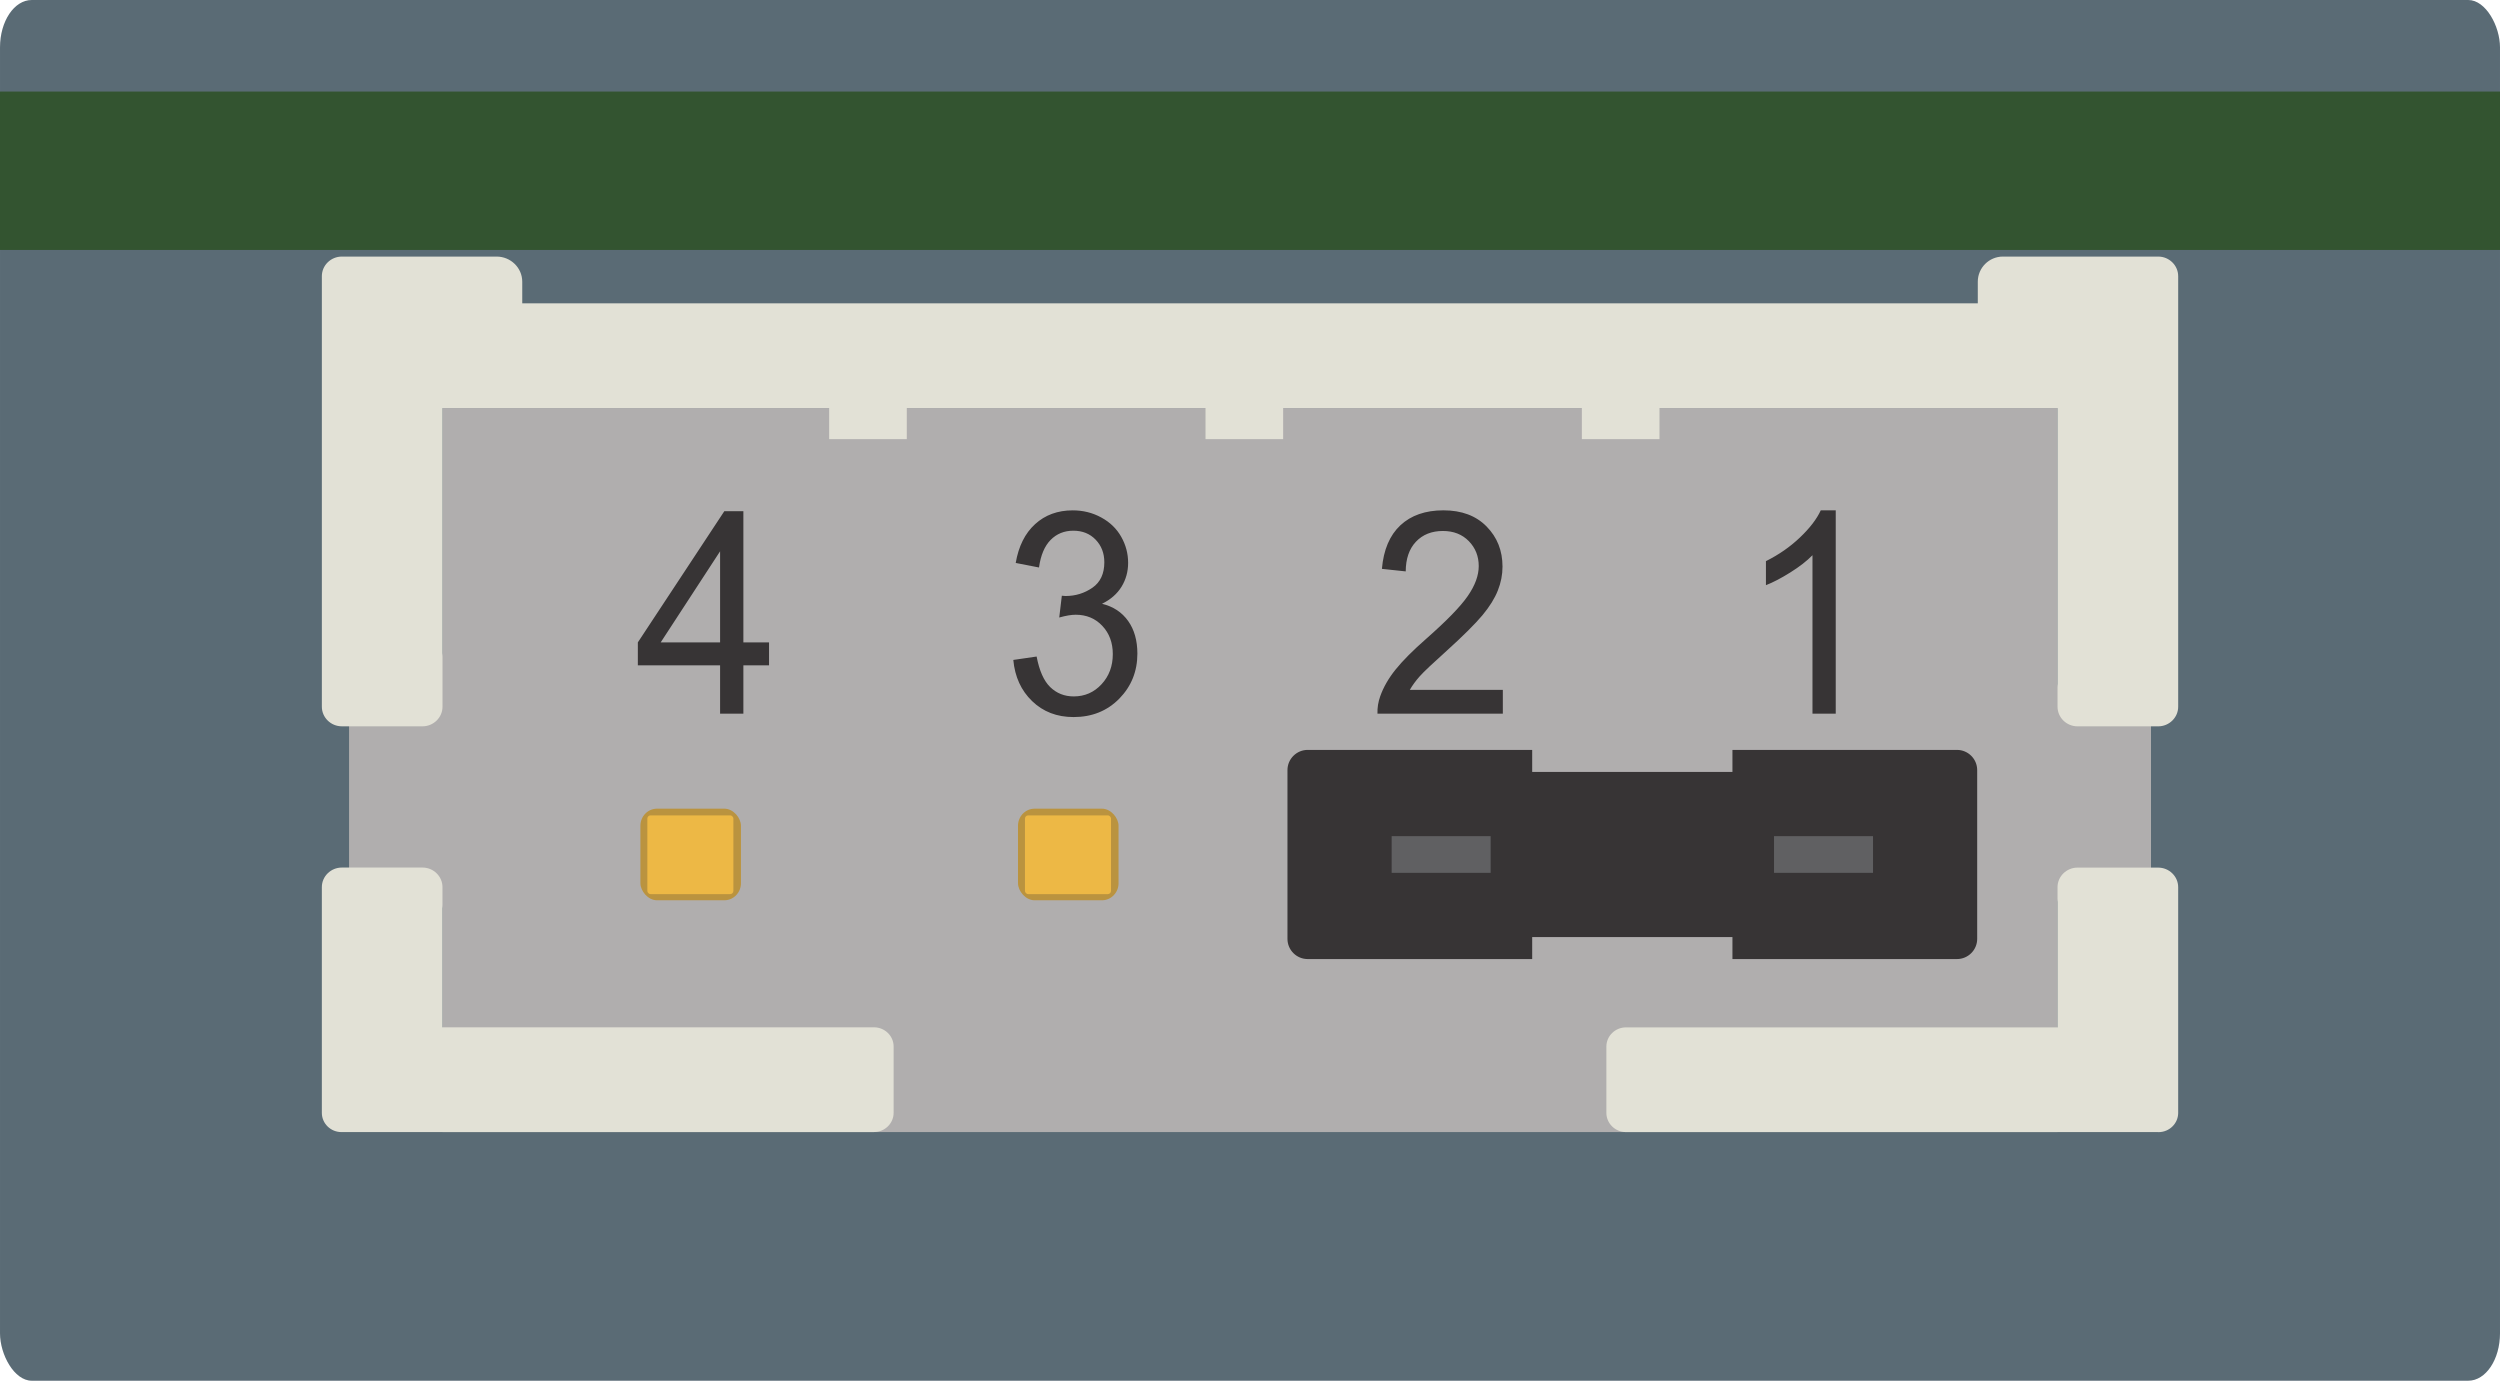 <?xml version="1.0" encoding="UTF-8"?>
<!DOCTYPE svg PUBLIC "-//W3C//DTD SVG 1.1//EN" "http://www.w3.org/Graphics/SVG/1.1/DTD/svg11.dtd">
<!-- Creator: CorelDRAW 2020 (64-Bit) -->
<svg xmlns="http://www.w3.org/2000/svg" xml:space="preserve" width="47.468mm" height="26.216mm" version="1.1" style="shape-rendering:geometricPrecision; text-rendering:geometricPrecision; image-rendering:optimizeQuality; fill-rule:evenodd; clip-rule:evenodd"
viewBox="0 0 926.45 511.67"
 xmlns:xlink="http://www.w3.org/1999/xlink"
 xmlns:xodm="http://www.corel.com/coreldraw/odm/2003">
 <defs>
  <style type="text/css">
   <![CDATA[
    .fil7 {fill:#606062}
    .fil6 {fill:#373435}
    .fil0 {fill:#5A6B75}
    .fil1 {fill:#335430}
    .fil2 {fill:#B0AEAE}
    .fil4 {fill:#BA933F}
    .fil3 {fill:#E2E1D6}
    .fil5 {fill:#EDB845}
    .fil8 {fill:#373435;fill-rule:nonzero}
   ]]>
  </style>
 </defs>
 <g id="Layer_x0020_1">
  <rect class="fil0" x="0" y="-0" width="926.45" height="511.67" rx="11.76" ry="17.56"/>
  <rect class="fil1" x="-0" y="33.93" width="926.45" height="58.7"/>
  <g id="_2368712928224">
   <path class="fil2" d="M158.24 340.9l-23.15 0c-3.16,0 -5.74,-2.58 -5.74,-5.74l0 -91.64c0,-3.16 2.58,-5.74 5.74,-5.74l23.15 0c3.11,0 5.66,2.51 5.74,5.6l0 -92.16 598.5 0 0 103.54c0.08,-3.09 2.63,-5.59 5.74,-5.59l23.16 0c3.16,0 5.74,2.58 5.74,5.73l0 77.91c0,3.16 -2.58,5.74 -5.74,5.74l-23.16 0c-3.11,0 -5.66,-2.5 -5.74,-5.59l0 86.57 -598.5 0 0 -84.22c-0.08,3.09 -2.63,5.59 -5.74,5.59z"/>
   <path class="fil3" d="M323.9 419.53l-167.34 0 -29.89 0 -0.15 0 -0.04 -0c-3.96,-0.02 -7.19,-3.19 -7.21,-7.07l-0 -0.05 0 -0.14 0 -24.44 0 -59.08c0,-3.99 3.33,-7.25 7.41,-7.25l29.89 0c4.07,0 7.4,3.26 7.4,7.25l0 51.96 159.93 0c3.99,0 7.26,3.19 7.26,7.11l0 24.58c0,3.91 -3.27,7.11 -7.26,7.11z"/>
   <path class="fil3" d="M799.78 419.53l-29.89 0 -167.34 0c-3.99,0 -7.26,-3.2 -7.26,-7.11l0 -24.58c0,-3.92 3.27,-7.11 7.26,-7.11l159.93 0 0 -51.96c0,-3.99 3.34,-7.25 7.41,-7.25l29.89 0c4.07,0 7.41,3.26 7.41,7.25l0 59.08 0 24.44 0 0.14 -0 0.05c-0.03,3.87 -3.26,7.04 -7.21,7.07l-0.04 0 -0.15 0z"/>
   <path class="fil3" d="M336.04 162.73l-28.77 0 0 -11.5 28.77 0 0 11.5zm139.47 0l-28.77 0 0 -11.5 28.77 0 0 11.5zm-291.23 -11.5l557.95 0 20.25 0 0 110.68c0,3.99 3.34,7.26 7.41,7.26l29.9 0c4.07,0 7.4,-3.27 7.4,-7.26l0 -117.6 0 -0.19 0 -2.2 0 -22.4 0 -0.18 0 -14.96 0 -2.04c0,-4 -3.34,-7.26 -7.4,-7.26l-1.9 0 -28 0 -0.19 0 -27.47 0c-5.12,0 -9.3,4.18 -9.3,9.3l0 8.03 -539.4 0 0 -8.03c0,-5.12 -4.27,-9.3 -9.5,-9.3l-27.46 0 -27.81 0 -2.08 0c-4.08,0 -7.41,3.26 -7.41,7.26l0 2.04 0 37.54 0 119.98c0,3.99 3.33,7.26 7.41,7.26l29.89 0c4.08,0 7.41,-3.27 7.41,-7.26l0 -110.68 20.06 0 0.24 -0zm430.69 11.5l-28.77 0 0 -11.5 28.77 0 0 11.5z"/>
   <rect class="fil4" x="237.32" y="299.68" width="37.26" height="33.95" rx="6.16" ry="6.32"/>
   <rect class="fil5" x="239.89" y="302.17" width="31.89" height="29.17" rx="1.18" ry="1.18"/>
   <rect class="fil4" x="377.25" y="299.68" width="37.26" height="33.95" rx="6.16" ry="6.32"/>
   <rect class="fil5" x="379.83" y="302.17" width="31.89" height="29.17" rx="1.18" ry="1.18"/>
   <rect class="fil4" x="517.19" y="299.68" width="37.26" height="33.95" rx="6.16" ry="6.32"/>
   <rect class="fil5" x="519.76" y="302.17" width="31.89" height="29.17" rx="1.18" ry="1.18"/>
   <rect class="fil4" x="657.13" y="299.68" width="37.26" height="33.95" rx="6.16" ry="6.32"/>
   <rect class="fil5" x="659.7" y="302.17" width="31.89" height="29.17" rx="1.18" ry="1.18"/>
  </g>
  <g id="_2368712935424">
   <path class="fil6" d="M725.23 355.41l-83.22 0 0 -8.15 -74.21 0 0 8.15 -83.21 0c-4.11,0 -7.48,-3.36 -7.48,-7.48l0 -62.55c0,-4.11 3.37,-7.48 7.48,-7.48l83.21 0 0 8.16 74.21 0 0 -8.16 83.22 0c4.11,0 7.48,3.36 7.48,7.48l0 62.55c0,4.11 -3.37,7.48 -7.48,7.48z"/>
   <g>
    <rect class="fil7" x="657.42" y="309.86" width="36.68" height="13.6"/>
    <rect class="fil7" x="515.72" y="309.86" width="36.68" height="13.6"/>
   </g>
  </g>
  <path class="fil8" d="M266.85 264.47l0 -17.92 -30.48 0 0 -8.49 32.05 -48.62 7.06 0 0 48.62 9.51 0 0 8.49 -9.51 0 0 17.92 -8.62 0zm0 -26.41l0 -33.76 -22.01 33.76 22.01 0zm108.67 6.5l8.63 -1.26c1,5.24 2.66,9.01 5.03,11.32 2.37,2.3 5.28,3.46 8.72,3.46 4.08,0 7.53,-1.5 10.31,-4.51 2.78,-3 4.17,-6.72 4.17,-11.16 0,-4.23 -1.29,-7.72 -3.89,-10.48 -2.58,-2.74 -5.86,-4.12 -9.87,-4.12 -1.63,0 -3.66,0.35 -6.09,1.03l0.96 -8.07c0.57,0.07 1.05,0.1 1.39,0.1 3.69,0 6.99,-1.03 9.95,-3.07 2.94,-2.04 4.41,-5.19 4.41,-9.43 0,-3.37 -1.08,-6.16 -3.22,-8.38 -2.14,-2.22 -4.9,-3.32 -8.28,-3.32 -3.36,0 -6.16,1.14 -8.4,3.41 -2.24,2.27 -3.68,5.68 -4.31,10.22l-8.63 -1.68c1.06,-6.18 3.45,-10.99 7.19,-14.39 3.73,-3.4 8.38,-5.1 13.94,-5.1 3.82,0 7.35,0.87 10.57,2.64 3.23,1.75 5.7,4.14 7.4,7.16 1.72,3.04 2.56,6.25 2.56,9.66 0,3.23 -0.82,6.17 -2.43,8.82 -1.63,2.65 -4.05,4.77 -7.24,6.34 4.15,1.01 7.37,3.14 9.67,6.37 2.29,3.21 3.43,7.26 3.43,12.1 0,6.55 -2.24,12.12 -6.7,16.68 -4.48,4.56 -10.13,6.83 -16.96,6.83 -6.16,0 -11.27,-1.97 -15.34,-5.9 -4.08,-3.93 -6.4,-9.01 -6.98,-15.26zm181.4 11.11l0 8.8 -46.46 0c-0.07,-2.22 0.28,-4.35 1.01,-6.41 1.19,-3.37 3.1,-6.71 5.73,-9.97 2.63,-3.27 6.39,-7.04 11.27,-11.32 7.6,-6.69 12.76,-11.98 15.45,-15.89 2.71,-3.91 4.07,-7.61 4.07,-11.11 0,-3.65 -1.23,-6.72 -3.68,-9.24 -2.45,-2.5 -5.65,-3.76 -9.59,-3.76 -4.16,0 -7.5,1.33 -10,3.98 -2.5,2.64 -3.76,6.3 -3.79,11l-8.82 -0.94c0.6,-7.06 2.89,-12.43 6.84,-16.14 3.97,-3.7 9.28,-5.55 15.96,-5.55 6.73,0 12.07,1.99 15.99,5.99 3.94,4 5.9,8.96 5.9,14.86 0,3 -0.57,5.95 -1.73,8.85 -1.14,2.92 -3.05,5.97 -5.72,9.19 -2.68,3.2 -7.11,7.62 -13.28,13.2 -5.18,4.65 -8.51,7.79 -9.98,9.45 -1.47,1.66 -2.68,3.32 -3.64,4.99l34.45 0zm123.37 8.8l-8.62 0 0 -58.72c-2.07,2.13 -4.8,4.25 -8.17,6.36 -3.36,2.11 -6.4,3.7 -9.08,4.75l0 -8.91c4.82,-2.41 9.03,-5.34 12.64,-8.8 3.61,-3.44 6.18,-6.78 7.68,-10.02l5.55 0 0 75.34z"/>
 </g>
</svg>

